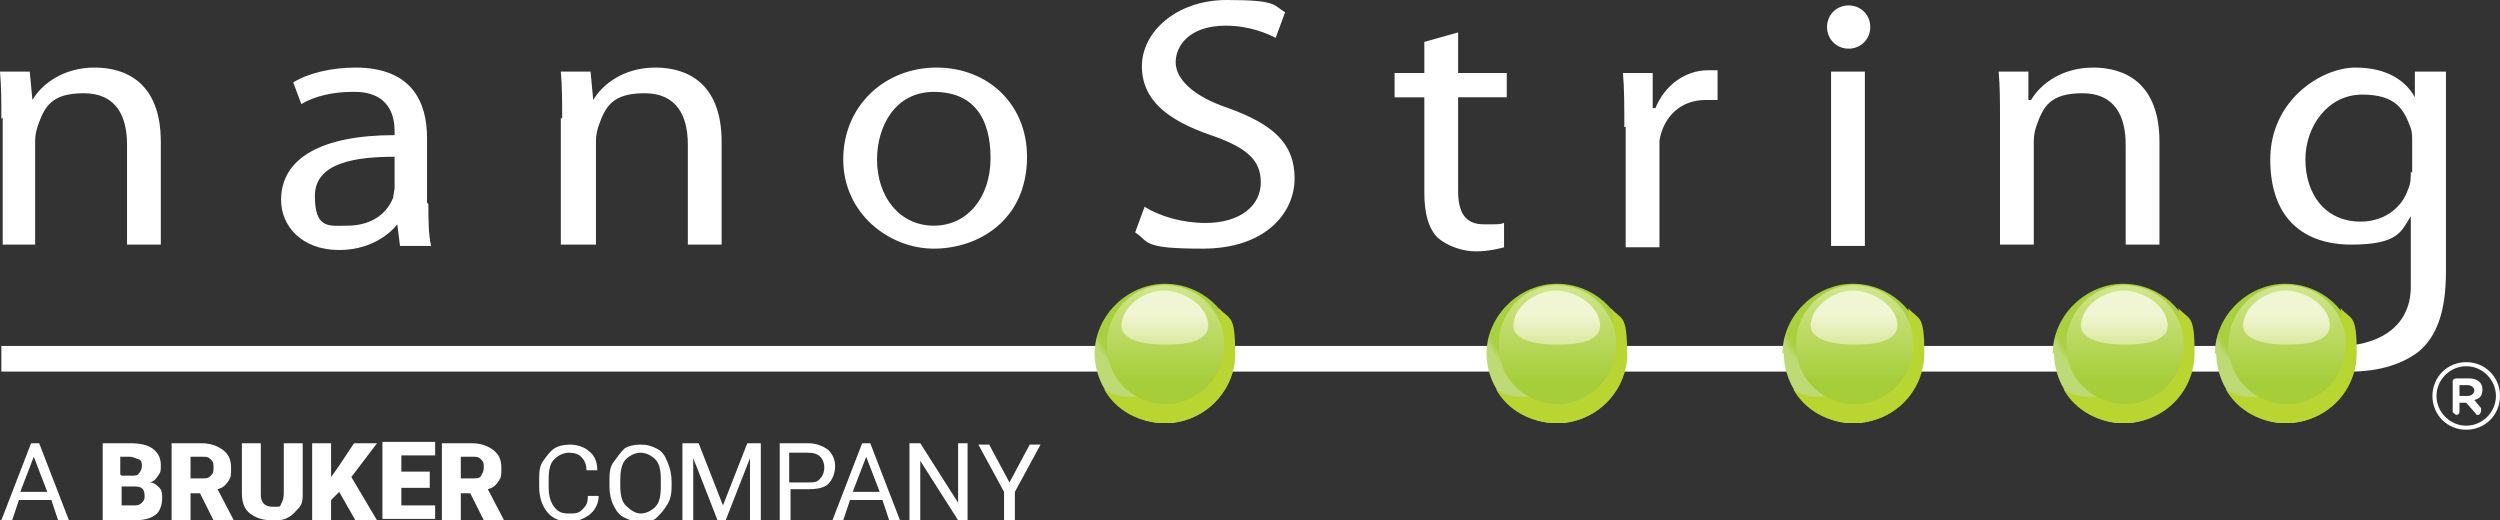 <svg xmlns="http://www.w3.org/2000/svg" xmlns:xlink="http://www.w3.org/1999/xlink" id="Layer_1" data-name="Layer 1" version="1.1" viewBox="0 0 185 38.5">
  <rect x="0" y="0" width="185" height="38.5" fill="#333333" stroke="none"/>
  <defs>
    <style>
      .cls-1 {
        fill: url(#linear-gradient);
      }

      .cls-1, .cls-2, .cls-3, .cls-4, .cls-5, .cls-6, .cls-7, .cls-8, .cls-9, .cls-10, .cls-11, .cls-12, .cls-13, .cls-14, .cls-15, .cls-16, .cls-17, .cls-18, .cls-19, .cls-20, .cls-21 {
        stroke-width: 0px;
      }

      .cls-2 {
        fill: url(#radial-gradient);
      }

      .cls-3 {
        fill: url(#linear-gradient-11);
      }

      .cls-4 {
        fill: url(#linear-gradient-12);
      }

      .cls-5 {
        fill: url(#linear-gradient-13);
      }

      .cls-6 {
        fill: url(#linear-gradient-10);
      }

      .cls-7 {
        fill: url(#linear-gradient-15);
      }

      .cls-8 {
        fill: url(#linear-gradient-14);
      }

      .cls-9 {
        fill: url(#radial-gradient-2);
      }

      .cls-10 {
        fill: url(#radial-gradient-3);
      }

      .cls-11 {
        fill: url(#radial-gradient-4);
      }

      .cls-12 {
        fill: url(#radial-gradient-5);
      }

      .cls-13 {
        fill: url(#linear-gradient-4);
      }

      .cls-14 {
        fill: url(#linear-gradient-2);
      }

      .cls-15 {
        fill: url(#linear-gradient-3);
      }

      .cls-16 {
        fill: url(#linear-gradient-8);
      }

      .cls-17 {
        fill: url(#linear-gradient-9);
      }

      .cls-18 {
        fill: url(#linear-gradient-7);
      }

      .cls-19 {
        fill: url(#linear-gradient-5);
      }

      .cls-20 {
        fill: url(#linear-gradient-6);
      }

      .cls-21 {
        fill: #fff;
      }
    </style>
    <radialGradient id="radial-gradient" cx="-292.2" cy="-92.7" fx="-292.2" fy="-92.7" r=".5" gradientTransform="translate(595.3 3170.2) rotate(63.2) scale(10.4)" gradientUnits="userSpaceOnUse">
      <stop offset="0" stop-color="#a6ce3b"/>
      <stop offset=".9" stop-color="#a9d040"/>
      <stop offset="1" stop-color="#bdda74"/>
    </radialGradient>
    <linearGradient id="linear-gradient" x1="-327.4" y1="-11.6" x2="-327.2" y2="-11.4" gradientTransform="translate(3254.3 126.1) scale(9.7 8.5)" gradientUnits="userSpaceOnUse">
      <stop offset="0" stop-color="#add037"/>
      <stop offset="1" stop-color="#b9d532"/>
    </linearGradient>
    <linearGradient id="linear-gradient-2" x1="-323.8" y1="-14.5" x2="-323.8" y2="-13.5" gradientTransform="translate(2935.8 146.9) scale(8.8 8.8)" gradientUnits="userSpaceOnUse">
      <stop offset="0" stop-color="#deeba5"/>
      <stop offset="1" stop-color="#a6ce3a"/>
    </linearGradient>
    <linearGradient id="linear-gradient-3" x1="-309.5" y1="77.8" x2="-309.5" y2="78.8" gradientTransform="translate(2104 -287.9) scale(6.5 4)" gradientUnits="userSpaceOnUse">
      <stop offset="0" stop-color="#f0f5d3"/>
      <stop offset="1" stop-color="#c9de74"/>
    </linearGradient>
    <radialGradient id="radial-gradient-2" cx="-292.2" cy="-92.7" fx="-292.2" fy="-92.7" r=".5" gradientTransform="translate(624.3 3170.2) rotate(63.2) scale(10.4)" gradientUnits="userSpaceOnUse">
      <stop offset="0" stop-color="#a6ce3b"/>
      <stop offset=".9" stop-color="#a9d040"/>
      <stop offset="1" stop-color="#bdda74"/>
    </radialGradient>
    <linearGradient id="linear-gradient-4" x1="-327.4" y1="-11.6" x2="-327.2" y2="-11.4" gradientTransform="translate(3283.3 126.1) scale(9.7 8.5)" gradientUnits="userSpaceOnUse">
      <stop offset="0" stop-color="#add037"/>
      <stop offset="1" stop-color="#b9d532"/>
    </linearGradient>
    <linearGradient id="linear-gradient-5" x1="-323.8" y1="-14.5" x2="-323.8" y2="-13.5" gradientTransform="translate(2964.8 146.9) scale(8.8 8.8)" gradientUnits="userSpaceOnUse">
      <stop offset="0" stop-color="#deeba5"/>
      <stop offset="1" stop-color="#a6ce3a"/>
    </linearGradient>
    <linearGradient id="linear-gradient-6" x1="-309.5" y1="77.8" x2="-309.5" y2="78.8" gradientTransform="translate(2133 -287.9) scale(6.5 4)" gradientUnits="userSpaceOnUse">
      <stop offset="0" stop-color="#f0f5d3"/>
      <stop offset="1" stop-color="#c9de74"/>
    </linearGradient>
    <radialGradient id="radial-gradient-3" cx="-292.2" cy="-92.7" fx="-292.2" fy="-92.7" r=".5" gradientTransform="translate(646.3 3170.2) rotate(63.2) scale(10.4)" gradientUnits="userSpaceOnUse">
      <stop offset="0" stop-color="#a6ce3b"/>
      <stop offset=".9" stop-color="#a9d040"/>
      <stop offset="1" stop-color="#bdda74"/>
    </radialGradient>
    <linearGradient id="linear-gradient-7" x1="-327.4" y1="-11.6" x2="-327.2" y2="-11.4" gradientTransform="translate(3305.3 126.1) scale(9.7 8.5)" gradientUnits="userSpaceOnUse">
      <stop offset="0" stop-color="#add037"/>
      <stop offset="1" stop-color="#b9d532"/>
    </linearGradient>
    <linearGradient id="linear-gradient-8" x1="-323.8" y1="-14.5" x2="-323.8" y2="-13.5" gradientTransform="translate(2986.8 146.9) scale(8.8 8.8)" gradientUnits="userSpaceOnUse">
      <stop offset="0" stop-color="#deeba5"/>
      <stop offset="1" stop-color="#a6ce3a"/>
    </linearGradient>
    <linearGradient id="linear-gradient-9" x1="-309.5" y1="77.8" x2="-309.5" y2="78.8" gradientTransform="translate(2155 -287.9) scale(6.5 4)" gradientUnits="userSpaceOnUse">
      <stop offset="0" stop-color="#f0f5d3"/>
      <stop offset="1" stop-color="#c9de74"/>
    </linearGradient>
    <radialGradient id="radial-gradient-4" cx="-292.2" cy="-92.7" fx="-292.2" fy="-92.7" r=".5" gradientTransform="translate(666.3 3170.2) rotate(63.2) scale(10.4)" gradientUnits="userSpaceOnUse">
      <stop offset="0" stop-color="#a6ce3b"/>
      <stop offset=".9" stop-color="#a9d040"/>
      <stop offset="1" stop-color="#bdda74"/>
    </radialGradient>
    <linearGradient id="linear-gradient-10" x1="-327.4" y1="-11.6" x2="-327.2" y2="-11.4" gradientTransform="translate(3325.3 126.1) scale(9.7 8.5)" gradientUnits="userSpaceOnUse">
      <stop offset="0" stop-color="#add037"/>
      <stop offset="1" stop-color="#b9d532"/>
    </linearGradient>
    <linearGradient id="linear-gradient-11" x1="-323.8" y1="-14.5" x2="-323.8" y2="-13.5" gradientTransform="translate(3006.8 146.9) scale(8.8 8.8)" gradientUnits="userSpaceOnUse">
      <stop offset="0" stop-color="#deeba5"/>
      <stop offset="1" stop-color="#a6ce3a"/>
    </linearGradient>
    <linearGradient id="linear-gradient-12" x1="-309.5" y1="77.8" x2="-309.5" y2="78.8" gradientTransform="translate(2175 -287.9) scale(6.5 4)" gradientUnits="userSpaceOnUse">
      <stop offset="0" stop-color="#f0f5d3"/>
      <stop offset="1" stop-color="#c9de74"/>
    </linearGradient>
    <radialGradient id="radial-gradient-5" cx="-292.2" cy="-92.7" fx="-292.2" fy="-92.7" r=".5" gradientTransform="translate(678.3 3170.2) rotate(63.2) scale(10.4)" gradientUnits="userSpaceOnUse">
      <stop offset="0" stop-color="#a6ce3b"/>
      <stop offset=".9" stop-color="#a9d040"/>
      <stop offset="1" stop-color="#bdda74"/>
    </radialGradient>
    <linearGradient id="linear-gradient-13" x1="-327.4" y1="-11.6" x2="-327.2" y2="-11.4" gradientTransform="translate(3337.3 126.1) scale(9.7 8.5)" gradientUnits="userSpaceOnUse">
      <stop offset="0" stop-color="#add037"/>
      <stop offset="1" stop-color="#b9d532"/>
    </linearGradient>
    <linearGradient id="linear-gradient-14" x1="-323.8" y1="-14.5" x2="-323.8" y2="-13.5" gradientTransform="translate(3018.8 146.9) scale(8.8 8.8)" gradientUnits="userSpaceOnUse">
      <stop offset="0" stop-color="#deeba5"/>
      <stop offset="1" stop-color="#a6ce3a"/>
    </linearGradient>
    <linearGradient id="linear-gradient-15" x1="-309.5" y1="77.8" x2="-309.5" y2="78.8" gradientTransform="translate(2187 -287.9) scale(6.5 4)" gradientUnits="userSpaceOnUse">
      <stop offset="0" stop-color="#f0f5d3"/>
      <stop offset="1" stop-color="#c9de74"/>
    </linearGradient>
  </defs>
  <g id="nanostring-logo">
    <g>
      <path class="cls-21" d="M178.4,12.7c0,.4,0,.9-.2,1.3-.5,1.5-1.9,2.4-3.5,2.4-2.7,0-4.1-2.1-4.1-4.6s1.7-4.8,4.2-4.8,3.1,1.1,3.6,2.5c.1.3.1.6.1,1v2.3h0ZM178.7,5.3v1.9h0c-.6-1.1-1.9-2.2-4.4-2.2s-6.3,2.4-6.3,6.8,2.5,6.3,6,6.3,3.7-1,4.4-2.1h0v5.2c0,3.2-2.7,4.4-5.3,4.4H.1v1.9h173.1c.2,0,.5,0,.7,0,1.8,0,3.7-.4,5.1-1.5,1.3-1.1,2-2.9,2-5.9V5.3h-2.2s0,0,0,0ZM138.4,2c0,.9-.7,1.6-1.6,1.6s-1.6-.7-1.6-1.6.7-1.6,1.6-1.6,1.6.7,1.6,1.6M.1,8.8c0-1.3,0-2.4-.1-3.5h2.2l.2,2.1h0c.7-1.2,2.3-2.4,4.6-2.4s4.9,1.1,4.9,5.5v7.6h-2.5v-7.4c0-2.1-.8-3.8-3.2-3.8s-2.9,1-3.4,2.4c-.1.3-.2.7-.2,1.1v7.7H.2v-9.4h0ZM29.2,11.6c-2.8,0-5.9.4-5.9,2.9s1.1,2.2,2.4,2.2c1.9,0,3-1,3.4-2.1,0-.2.1-.5.1-.7v-2.2h0ZM31.7,15.1c0,1.1,0,2.2.2,3.1h-2.3l-.2-1.6h0c-.8,1-2.3,1.9-4.3,1.9-2.8,0-4.3-1.8-4.3-3.7,0-3.1,3-4.8,8.4-4.8v-.3c0-1-.3-3-3.2-2.9-1.3,0-2.7.3-3.7.9l-.6-1.6c1.1-.7,2.9-1.1,4.6-1.1,4.3,0,5.3,2.7,5.3,5.2v4.8h0ZM41.6,8.8c0-1.3,0-2.4-.1-3.5h2.2l.2,2.1h0c.7-1.2,2.3-2.4,4.6-2.4s4.9,1.1,4.9,5.5v7.6h-2.5v-7.4c0-2.1-.8-3.8-3.2-3.8s-2.9,1-3.4,2.4c-.1.3-.2.7-.2,1.1v7.7h-2.6v-9.4h0Z"/>
      <path class="cls-21" d="M64.9,11.8c0,2.8,1.7,4.9,4.2,4.9s4.2-2.1,4.2-5-1.2-4.9-4.2-4.9c-2.9,0-4.2,2.6-4.2,5M76,11.6c0,4.7-3.6,6.8-6.9,6.8s-6.7-2.6-6.7-6.6,3.1-6.8,6.9-6.8,6.7,2.7,6.7,6.6M84.7,15.3c1.1.7,2.8,1.2,4.5,1.2,2.6,0,4.1-1.3,4.1-3s-1.1-2.6-3.7-3.5c-3.2-1.1-5.1-2.6-5.1-5.1S87,0,90.8,0s3.4.4,4.3.9l-.7,1.9c-.6-.3-1.9-.9-3.7-.9-2.7,0-3.7,1.5-3.7,2.7s1.2,2.5,3.9,3.4c3.3,1.2,4.9,2.6,4.9,5.2s-2.2,5.2-6.8,5.2-3.9-.5-5-1.2l.7-1.9h0ZM107.9,2.3v3.1h3.6v1.8h-3.6v6.9c0,1.6.5,2.5,1.9,2.5s1.1,0,1.5-.1v1.8c-.4.1-1.1.3-2.1.3s-2.1-.4-2.8-1c-.7-.7-1-1.8-1-3.4v-7h-2.2v-1.8h2.2v-2.3l2.5-.7h0ZM120.2,9.4c0-1.5,0-2.8-.1-4h2.2v2.6h.2c.7-1.7,2.2-2.8,3.9-2.8s.5,0,.7,0v2.2c-.2,0-.5,0-.9,0-1.8,0-3.1,1.2-3.4,3,0,.4,0,.7,0,1.1v6.8h-2.5v-8.9h0ZM135.5,18.2h2.5V5.3h-2.5v12.8ZM148,8.8c0-1.3,0-2.4-.1-3.5h2.2v2.1h.2c.7-1.2,2.3-2.4,4.6-2.4s4.9,1.1,4.9,5.5v7.6h-2.5v-7.4c0-2.1-.8-3.8-3.2-3.8s-2.9,1-3.4,2.4c-.1.3-.2.7-.2,1.1v7.7h-2.5v-9.4h0Z"/>
    </g>
    <g id="dot">
      <path class="cls-2" d="M81,26.1c0,2.7,2,4.9,4.7,5.2h1.1c2.4-.3,4.3-2.2,4.6-4.6v-1.1c-.3-2.6-2.5-4.6-5.2-4.6s-5.2,2.3-5.2,5.2h0"/>
      <path class="cls-1" d="M90.2,22.8c.1.4.1.9,0,1.4.1.4.2.8.2,1.2,0,2.3-1.9,4.2-4.2,4.2h0c-.6,0-1.1-.1-1.7-.3-1.1.2-2.1,0-2.8-.5.9,1.6,2.6,2.5,4.5,2.5,2.9,0,5.2-2.3,5.2-5.2s-.4-2.4-1.2-3.3c0,0,0,0,0,0Z"/>
      <path class="cls-14" d="M85.7,29.9h1c2.2-.3,3.9-2.1,3.9-4.4,0-2.4-1.9-4.4-4.4-4.4h0c-2.4,0-4.3,2-4.3,4.4s1.7,4.1,3.9,4.4h0Z"/>
      <path class="cls-15" d="M86.1,21.5c-1.3,0-2.9,1-3.1,2.4-.2,1.5,2.3,1.6,3.2,1.6s3.4,0,3.2-1.6c-.2-1.4-1.8-2.3-3.1-2.4h-.2s0,0,0,0,0,0,0,0"/>
    </g>
    <g id="dot-2">
      <path class="cls-9" d="M110,26.1c0,2.7,2,4.9,4.7,5.2h1.1c2.4-.3,4.3-2.2,4.6-4.6v-1.1c-.3-2.6-2.5-4.6-5.2-4.6s-5.2,2.3-5.2,5.2h0"/>
      <path class="cls-13" d="M119.2,22.8c.1.4.1.9,0,1.4.1.4.2.8.2,1.2,0,2.3-1.9,4.2-4.2,4.2h0c-.6,0-1.1-.1-1.7-.3-1.1.2-2.1,0-2.8-.5.9,1.6,2.6,2.5,4.5,2.5,2.9,0,5.2-2.3,5.2-5.2s-.4-2.4-1.2-3.3c0,0,0,0,0,0Z"/>
      <path class="cls-19" d="M114.7,29.9h1c2.2-.3,3.9-2.1,3.9-4.4,0-2.4-1.9-4.4-4.4-4.4h0c-2.4,0-4.3,2-4.3,4.4s1.7,4.1,3.9,4.4h0Z"/>
      <path class="cls-20" d="M115.1,21.5c-1.3,0-2.9,1-3.1,2.4-.2,1.5,2.3,1.6,3.2,1.6s3.4,0,3.2-1.6c-.2-1.4-1.8-2.3-3.1-2.4h-.2s0,0,0,0,0,0,0,0"/>
    </g>
    <g id="dot-3">
      <path class="cls-10" d="M132,26.1c0,2.7,2,4.9,4.6,5.2h1.1c2.4-.3,4.4-2.2,4.6-4.6v-1.1c-.3-2.6-2.5-4.6-5.2-4.6s-5.2,2.3-5.2,5.2h0"/>
      <path class="cls-18" d="M141.2,22.8c.1.4.1.9,0,1.4.1.4.2.8.2,1.2,0,2.3-1.9,4.2-4.2,4.2h0c-.6,0-1.1-.1-1.7-.3-1.1.2-2.1,0-2.8-.5.9,1.6,2.6,2.5,4.5,2.5,2.9,0,5.2-2.3,5.2-5.2s-.4-2.4-1.2-3.3c0,0,0,0,0,0h0Z"/>
      <path class="cls-16" d="M136.7,29.9h1c2.2-.3,3.9-2.1,3.9-4.4,0-2.4-1.9-4.4-4.4-4.4h0c-2.4,0-4.3,2-4.3,4.4s1.7,4.1,3.9,4.4h0Z"/>
      <path class="cls-17" d="M137.1,21.5c-1.3,0-2.9,1-3.1,2.4-.2,1.5,2.4,1.6,3.2,1.6s3.4,0,3.2-1.6c-.2-1.4-1.8-2.3-3.1-2.4h-.1s0,0,0,0,0,0,0,0"/>
    </g>
    <g id="dot-4">
      <path class="cls-11" d="M152,26.1c0,2.7,2,4.9,4.6,5.2h1.1c2.4-.3,4.4-2.2,4.6-4.6v-1.1c-.3-2.6-2.5-4.6-5.2-4.6s-5.2,2.3-5.2,5.2h0"/>
      <path class="cls-6" d="M161.2,22.8c.1.4.1.9,0,1.4.1.4.2.8.2,1.2,0,2.3-1.9,4.2-4.2,4.2h0c-.6,0-1.1-.1-1.7-.3-1.1.2-2.1,0-2.8-.5.9,1.6,2.6,2.5,4.5,2.5,2.9,0,5.2-2.3,5.2-5.2s-.4-2.4-1.2-3.3c0,0,0,0,0,0h0Z"/>
      <path class="cls-3" d="M156.7,29.9h1c2.2-.3,3.9-2.1,3.9-4.4,0-2.4-1.9-4.4-4.4-4.4h0c-2.4,0-4.3,2-4.3,4.4s1.7,4.1,3.9,4.4h0Z"/>
      <path class="cls-4" d="M157.1,21.5c-1.3,0-2.9,1-3.1,2.4-.2,1.5,2.4,1.6,3.2,1.6s3.4,0,3.2-1.6c-.2-1.4-1.8-2.3-3.1-2.4h-.1s0,0,0,0,0,0,0,0"/>
    </g>
    <g id="dot-5">
      <path class="cls-12" d="M164,26.1c0,2.7,2,4.9,4.6,5.2h1.1c2.4-.3,4.4-2.2,4.6-4.6v-1.1c-.3-2.6-2.5-4.6-5.2-4.6s-5.2,2.3-5.2,5.2h0"/>
      <path class="cls-5" d="M173.2,22.8c.1.4.1.9,0,1.4.1.4.2.8.2,1.2,0,2.3-1.9,4.2-4.2,4.2h0c-.6,0-1.1-.1-1.7-.3-1.1.2-2.1,0-2.8-.5.9,1.6,2.6,2.5,4.5,2.5,2.9,0,5.2-2.3,5.2-5.2s-.4-2.4-1.2-3.3c0,0,0,0,0,0h0Z"/>
      <path class="cls-8" d="M168.7,29.9h1c2.2-.3,3.9-2.1,3.9-4.4,0-2.4-1.9-4.4-4.4-4.4h0c-2.4,0-4.3,2-4.3,4.4s1.7,4.1,3.9,4.4h0Z"/>
      <path class="cls-7" d="M169.1,21.5c-1.3,0-2.9,1-3.1,2.4-.2,1.5,2.4,1.6,3.2,1.6s3.4,0,3.2-1.6c-.2-1.4-1.8-2.3-3.1-2.4h-.1s0,0,0,0,0,0,0,0"/>
    </g>
    <path class="cls-21" d="M182.6,29.3c.3,0,.5-.2.5-.4s-.2-.4-.5-.4h-.6v.8h.6ZM181.5,28.2c0-.1.1-.2.3-.2h.9c.6,0,1,.3,1,.8s-.2.7-.6.8l.5.6c0,0,0,.1,0,.2,0,.1-.1.3-.2.3s-.2,0-.2-.1l-.7-.8h-.5v.7c0,.1-.1.2-.2.2s-.2-.1-.3-.2v-2.1h0,0ZM184.7,29.3c0-1.2-1-2.2-2.2-2.2s-2.2,1-2.2,2.2,1,2.2,2.2,2.2c1.2,0,2.2-1,2.2-2.2ZM180,29.3c0-1.4,1.1-2.5,2.5-2.5s2.5,1.1,2.5,2.5h0c0,1.4-1.1,2.5-2.5,2.5s-2.5-1.1-2.5-2.5h0Z"/>
  </g>
  <g>
    <path class="cls-21" d="M3.8,37H1.4l-.5,1.5H.1l2.2-5.7h.6l2.2,5.7h-.8l-.5-1.5ZM1.6,36.4h1.9l-1-2.6s-1,2.6-1,2.6Z"/>
    <path class="cls-21" d="M7.6,38.5v-5.7h2c.7,0,1.3.1,1.7.4s.6.7.6,1.2,0,.5-.2.8-.3.4-.6.5c.3,0,.5.2.7.4s.2.5.2.8c0,.5-.2,1-.5,1.2-.4.3-.9.4-1.6.4h-2.3ZM9,35.2h.7c.3,0,.5,0,.6-.2.1-.1.2-.3.2-.5s0-.4-.2-.5c-.1,0-.4-.2-.7-.2h-.7v1.3ZM9,36.1v1.3h.9c.2,0,.4,0,.6-.2s.2-.3.2-.5c0-.5-.2-.7-.7-.7h-1Z"/>
    <path class="cls-21" d="M14.8,36.5h-.7v2h-1.4v-5.7h2.2c.7,0,1.2.2,1.6.5s.6.7.6,1.3,0,.7-.2,1-.4.5-.8.6l1.2,2.3h0c0,0-1.5,0-1.5,0l-1-2h0ZM14.1,35.4h.9c.3,0,.4,0,.6-.2s.2-.3.2-.6,0-.4-.2-.6-.3-.2-.6-.2h-.9s0,1.6,0,1.6Z"/>
    <path class="cls-21" d="M22.4,32.8v3.7c0,.4,0,.8-.3,1.1s-.4.5-.8.7c-.3.2-.7.2-1.2.2-.7,0-1.2-.2-1.6-.5s-.6-.8-.6-1.5v-3.7h1.4v3.8c0,.6.3.9.9.9s.5,0,.6-.2c.1-.2.2-.4.2-.8v-3.7h1.4Z"/>
    <path class="cls-21" d="M25.1,36.4l-.6.6v1.5h-1.4v-5.7h1.4v2.5l.5-.7,1.2-1.8h1.7l-1.9,2.5,1.9,3.2h-1.6l-1.2-2.1h0Z"/>
    <path class="cls-21" d="M31.8,36.1h-2.1v1.3h2.5v1h-3.9v-5.7h3.9v1h-2.5v1.2h2.1v1Z"/>
    <path class="cls-21" d="M34.8,36.5h-.7v2h-1.4v-5.7h2.2c.7,0,1.2.2,1.6.5s.6.7.6,1.3,0,.7-.2,1-.4.5-.8.6l1.2,2.3h0c0,0-1.5,0-1.5,0l-1-2h0ZM34.1,35.4h.9c.3,0,.5,0,.6-.2s.2-.3.2-.6,0-.4-.2-.6-.3-.2-.6-.2h-.9s0,1.6,0,1.6Z"/>
    <path class="cls-21" d="M44.3,36.7c0,.6-.3,1.1-.7,1.4s-.9.5-1.5.5-1.2-.2-1.6-.7c-.4-.5-.6-1.1-.6-1.9v-.5c0-.5,0-1,.3-1.4s.5-.7.8-.9c.3-.2.7-.3,1.2-.3s1.1.2,1.4.5c.4.3.6.8.6,1.4h-.8c0-.5-.2-.8-.4-1-.2-.2-.5-.3-.9-.3s-.8.2-1.1.5-.4.8-.4,1.5v.5c0,.6.1,1.1.4,1.5.3.4.6.5,1.1.5s.7,0,1-.3.4-.5.4-1h.8,0Z"/>
    <path class="cls-21" d="M49.7,35.8c0,.5,0,1-.3,1.5s-.5.7-.8,1-.7.3-1.2.3-.8-.1-1.2-.3-.6-.5-.8-.9-.3-.9-.3-1.4v-.4c0-.5,0-1,.3-1.4s.5-.7.8-1c.3-.2.7-.3,1.2-.3s.8.1,1.2.3.6.5.8,1,.3.9.3,1.5v.4h0ZM48.9,35.5c0-.7-.1-1.2-.4-1.5s-.7-.5-1.1-.5-.8.2-1.1.5-.4.9-.4,1.5v.4c0,.7.1,1.2.4,1.5s.7.6,1.1.6.8-.2,1.1-.5.4-.8.4-1.5v-.4h0Z"/>
    <path class="cls-21" d="M51.7,32.8l1.8,4.6,1.8-4.6h1v5.7h-.8v-4.6c0,0-1.8,4.6-1.8,4.6h-.6l-1.8-4.6v2.4c0,0,0,2.2,0,2.2h-.8v-5.7h1Z"/>
    <path class="cls-21" d="M58.5,36.3v2.2h-.8v-5.7h2.1c.6,0,1.1.2,1.5.5.3.3.5.7.5,1.2s-.2,1-.5,1.3-.8.4-1.5.4h-1.3ZM58.5,35.7h1.3c.4,0,.7,0,.9-.3.2-.2.3-.5.3-.8s-.1-.6-.3-.8-.5-.3-.9-.3h-1.4v2.2h0Z"/>
    <path class="cls-21" d="M65.3,37h-2.4l-.5,1.5h-.8l2.2-5.7h.6l2.2,5.7h-.8l-.5-1.5ZM63.2,36.4h1.9l-1-2.6-1,2.6Z"/>
    <path class="cls-21" d="M71.7,38.5h-.8l-2.8-4.4v4.4h-.8v-5.7h.8l2.8,4.4v-4.4h.7v5.7h0Z"/>
    <path class="cls-21" d="M74.7,35.7l1.5-2.8h.8l-1.9,3.5v2.1h-.8v-2.1l-1.9-3.5h.8l1.5,2.8h0Z"/>
  </g>
</svg>